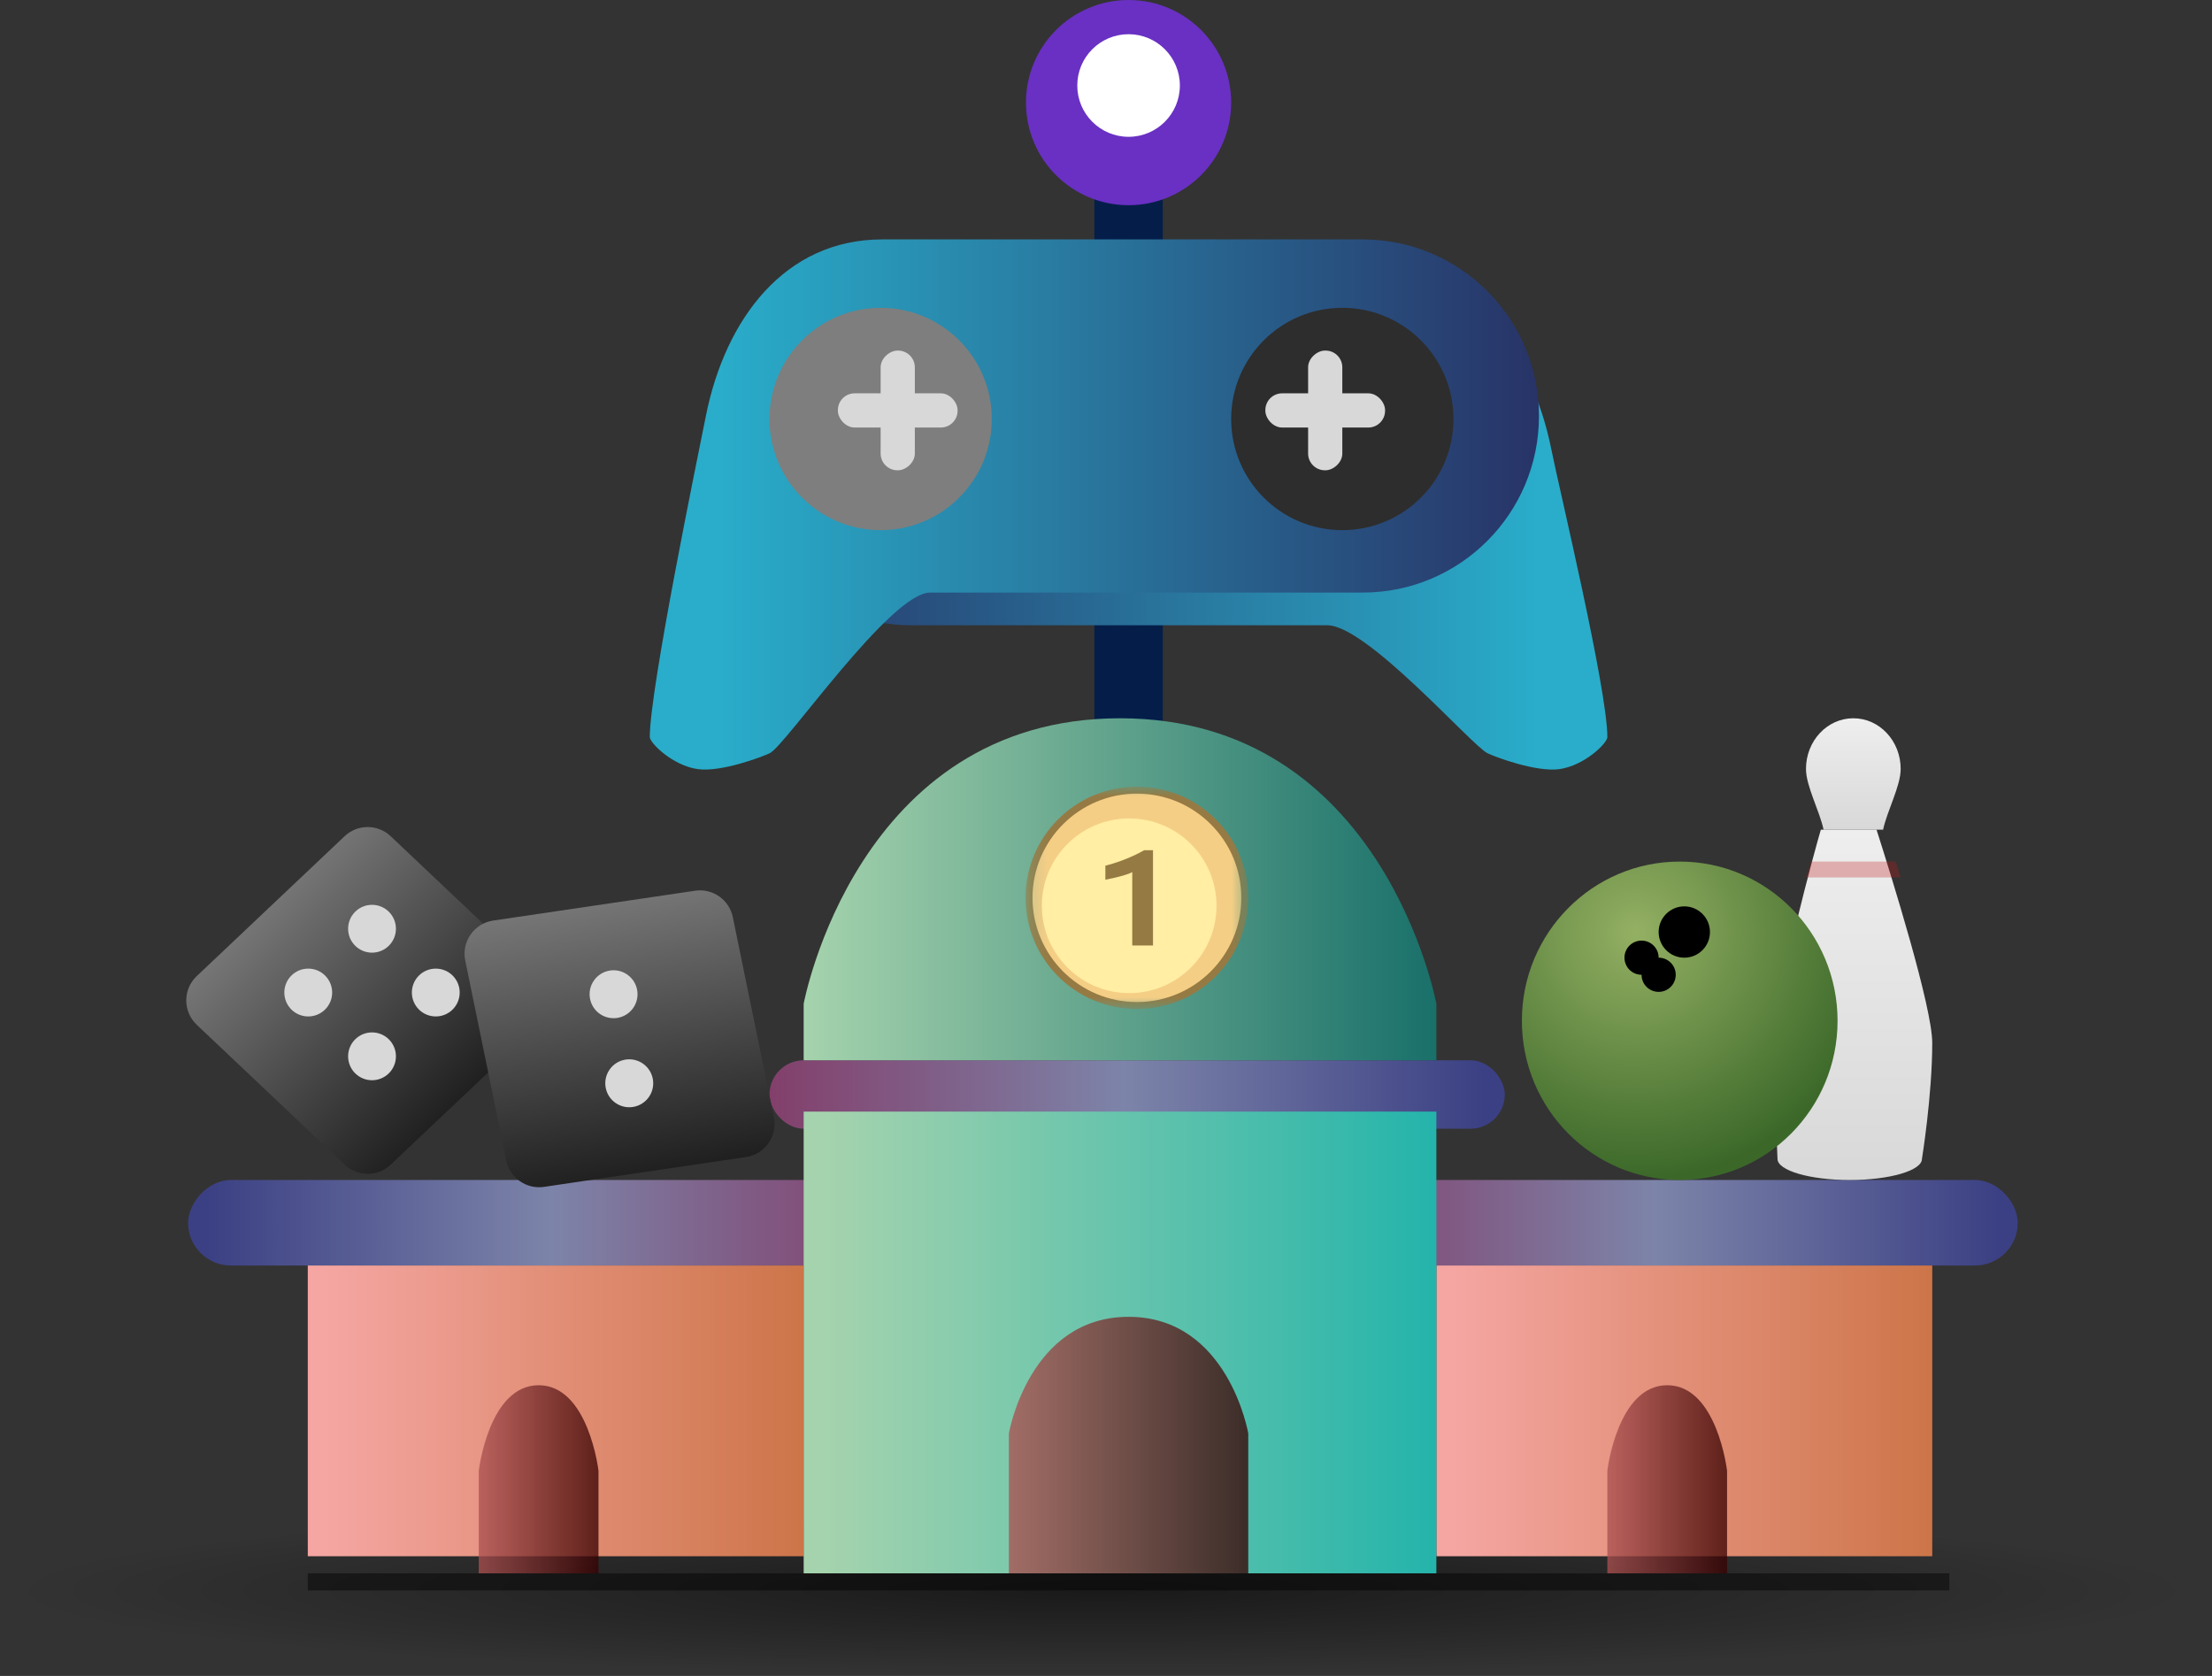 <svg width="132" height="100" viewBox="0 0 132 100" fill="none" xmlns="http://www.w3.org/2000/svg">
<rect x="0" y="0" width="132" height="100" fill="#333333" stroke="none"/>
<ellipse cx="65.76" cy="94.898" rx="65.76" ry="5.102" fill="url(#paint0_radial_9_180)" fill-opacity="0.5"/>
<rect x="65.306" y="11.224" width="4.082" height="32.653" fill="#041E49"/>
<rect x="78.571" y="70.408" width="41.837" height="5.102" rx="2.551" fill="url(#paint1_linear_9_180)"/>
<rect x="45.919" y="63.265" width="43.878" height="4.082" rx="2.041" fill="url(#paint2_linear_9_180)"/>
<rect width="41.837" height="5.102" rx="2.551" transform="matrix(-1 0 0 1 53.061 70.408)" fill="url(#paint3_linear_9_180)"/>
<rect x="85.714" y="75.51" width="29.592" height="17.347" fill="url(#paint4_linear_9_180)"/>
<rect x="18.367" y="75.51" width="29.592" height="17.347" fill="url(#paint5_linear_9_180)"/>
<rect x="47.959" y="66.327" width="37.755" height="27.551" fill="url(#paint6_linear_9_180)"/>
<path opacity="0.761" fill-rule="evenodd" clip-rule="evenodd" d="M60.204 85.529C60.204 85.529 61.395 78.572 67.347 78.572C73.299 78.572 74.49 85.529 74.49 85.529V93.878H60.204V85.529Z" fill="url(#paint7_linear_9_180)"/>
<path fill-rule="evenodd" clip-rule="evenodd" d="M47.959 59.892C47.959 59.892 51.105 42.857 66.837 42.857C82.568 42.857 85.714 59.892 85.714 59.892V63.265H47.959V59.892Z" fill="url(#paint8_linear_9_180)"/>
<path opacity="0.761" fill-rule="evenodd" clip-rule="evenodd" d="M95.918 87.755C95.918 87.755 96.514 82.653 99.49 82.653C102.466 82.653 103.061 87.755 103.061 87.755V93.878H95.918V87.755Z" fill="url(#paint9_linear_9_180)"/>
<path opacity="0.761" fill-rule="evenodd" clip-rule="evenodd" d="M28.571 87.755C28.571 87.755 29.166 82.653 32.143 82.653C35.119 82.653 35.714 87.755 35.714 87.755V93.878H28.571V87.755Z" fill="url(#paint10_linear_9_180)"/>
<path fill-rule="evenodd" clip-rule="evenodd" d="M82.073 16.326H54.381C48.58 16.326 43.878 21.023 43.878 26.818C43.878 32.612 48.58 37.309 54.381 37.309H79.208C81.569 37.309 87.802 44.462 88.757 44.938C89.212 45.166 91.679 46.084 93.054 45.892C94.561 45.682 95.918 44.335 95.918 43.985C95.918 41.124 93.054 29.202 92.576 26.818C91.424 21.06 87.874 16.326 82.073 16.326Z" fill="url(#paint11_linear_9_180)"/>
<path fill-rule="evenodd" clip-rule="evenodd" d="M52.638 14.286H81.32C87.128 14.286 91.837 19.003 91.837 24.821C91.837 30.64 87.128 35.357 81.32 35.357H55.506C53.143 35.357 46.902 44.456 45.946 44.934C45.49 45.163 43.02 46.084 41.644 45.892C40.135 45.681 38.775 44.329 38.775 43.977C38.775 41.103 41.644 27.216 42.122 24.821C43.276 19.039 46.83 14.286 52.638 14.286Z" fill="url(#paint12_linear_9_180)"/>
<path fill-rule="evenodd" clip-rule="evenodd" d="M11.741 61.147C10.906 60.358 10.906 59.03 11.741 58.241L20.565 49.895C21.336 49.166 22.542 49.166 23.313 49.895L32.137 58.241C32.971 59.03 32.971 60.358 32.137 61.147L23.313 69.492C22.542 70.222 21.336 70.222 20.565 69.492L11.741 61.147Z" fill="url(#paint13_linear_9_180)"/>
<ellipse cx="22.2" cy="55.416" rx="1.427" ry="1.427" fill="#D8D8D8"/>
<ellipse cx="26.005" cy="59.222" rx="1.427" ry="1.427" fill="#D8D8D8"/>
<ellipse cx="18.394" cy="59.222" rx="1.427" ry="1.427" fill="#D8D8D8"/>
<ellipse cx="22.2" cy="63.028" rx="1.427" ry="1.427" fill="#D8D8D8"/>
<path fill-rule="evenodd" clip-rule="evenodd" d="M27.762 57.309C27.531 56.184 28.293 55.096 29.429 54.928L41.48 53.148C42.53 52.993 43.518 53.685 43.731 54.725L46.18 66.658C46.411 67.782 45.649 68.87 44.513 69.038L32.462 70.818C31.412 70.973 30.424 70.281 30.211 69.242L27.762 57.309Z" fill="url(#paint14_linear_9_180)"/>
<circle cx="36.614" cy="59.324" r="1.43" transform="rotate(35 36.614 59.324)" fill="#D8D8D8"/>
<circle cx="37.55" cy="64.637" r="1.43" transform="rotate(35 37.55 64.637)" fill="#D8D8D8"/>
<ellipse cx="52.551" cy="25" rx="6.633" ry="6.633" fill="#7E7E7E"/>
<ellipse cx="80.102" cy="25" rx="6.633" ry="6.633" fill="#2D2D2D"/>
<rect x="50" y="23.469" width="7.143" height="2.041" rx="1" fill="#D8D8D8"/>
<rect x="75.51" y="23.469" width="7.143" height="2.041" rx="1" fill="#D8D8D8"/>
<rect x="54.592" y="20.918" width="7.143" height="2.041" rx="1" transform="rotate(90 54.592 20.918)" fill="#D8D8D8"/>
<rect x="80.102" y="20.918" width="7.143" height="2.041" rx="1" transform="rotate(90 80.102 20.918)" fill="#D8D8D8"/>
<mask id="mask0_9_180" style="mask-type:luminance" maskUnits="userSpaceOnUse" x="61" y="46" width="14" height="15">
<path fill-rule="evenodd" clip-rule="evenodd" d="M61.225 46.939H74.49V60.204H61.225V46.939Z" fill="white"/>
</mask>
<g mask="url(#mask0_9_180)">
<path fill-rule="evenodd" clip-rule="evenodd" d="M67.845 59.997C64.295 59.997 61.407 57.115 61.407 53.572C61.407 50.029 64.295 47.146 67.845 47.146C71.394 47.146 74.282 50.029 74.282 53.572C74.282 57.115 71.394 59.997 67.845 59.997Z" fill="#F5CE85"/>
<path fill-rule="evenodd" clip-rule="evenodd" d="M67.845 47.353C71.28 47.353 74.075 50.143 74.075 53.572C74.075 57 71.28 59.79 67.845 59.79C64.41 59.79 61.615 57 61.615 53.572C61.615 50.143 64.41 47.353 67.845 47.353V47.353ZM67.845 46.939C64.175 46.939 61.2 49.909 61.2 53.572C61.2 57.234 64.175 60.204 67.845 60.204C71.515 60.204 74.49 57.234 74.49 53.572C74.49 49.909 71.515 46.939 67.845 46.939Z" fill="#967A44"/>
</g>
<path fill-rule="evenodd" clip-rule="evenodd" d="M67.384 48.834C64.505 48.834 62.172 51.166 62.172 54.045C62.172 56.924 64.505 59.257 67.384 59.257C70.263 59.257 72.595 56.924 72.595 54.045C72.595 51.166 70.263 48.834 67.384 48.834Z" fill="#FFEEA3"/>
<path fill-rule="evenodd" clip-rule="evenodd" d="M68.805 50.729V56.414H67.567V52.036C67.343 52.163 66.871 52.31 65.962 52.492V51.654C67.197 51.339 68.08 50.845 68.282 50.729H68.805Z" fill="#967A44"/>
<circle cx="67.347" cy="6.122" r="6.122" fill="#6930C3"/>
<circle cx="67.347" cy="5.102" r="3.061" fill="white"/>
<path fill-rule="evenodd" clip-rule="evenodd" d="M110.597 42.857C109.036 42.857 107.771 44.21 107.771 45.88C107.771 46.902 108.572 48.353 108.822 49.507H112.372C112.621 48.353 113.422 46.902 113.422 45.88C113.422 44.21 112.158 42.857 110.597 42.857Z" fill="url(#paint15_linear_9_180)"/>
<path fill-rule="evenodd" clip-rule="evenodd" d="M108.658 49.507C108.451 50.172 105.887 59.445 105.887 62.224C105.887 65.003 106.072 69.149 106.072 69.149C106.072 69.845 108.001 70.408 110.381 70.408C112.762 70.408 114.691 69.845 114.691 69.149C114.691 69.149 115.306 65.372 115.306 62.224C115.306 60.102 112.893 52.362 111.982 49.507H108.658Z" fill="url(#paint16_linear_9_180)"/>
<path opacity="0.299" fill-rule="evenodd" clip-rule="evenodd" d="M108.074 51.407H113.12L113.422 52.357H107.771L108.074 51.407Z" fill="#BE1A1A"/>
<ellipse cx="100.236" cy="60.908" rx="9.419" ry="9.5" fill="url(#paint17_radial_9_180)"/>
<ellipse cx="97.959" cy="57.143" rx="1.02" ry="1.02" fill="black"/>
<ellipse cx="98.979" cy="58.163" rx="1.02" ry="1.02" fill="black"/>
<circle cx="100.51" cy="55.612" r="1.531" fill="black"/>
<rect opacity="0.457" x="18.367" y="93.877" width="97.959" height="1.02" fill="black"/>
<defs>
<radialGradient id="paint0_radial_9_180" cx="0" cy="0" r="1" gradientUnits="userSpaceOnUse" gradientTransform="translate(65.76 94.898) rotate(90) scale(5.102 65.76)">
<stop/>
<stop offset="1" stop-opacity="0"/>
</radialGradient>
<linearGradient id="paint1_linear_9_180" x1="77.362" y1="75.515" x2="119.279" y2="75.515" gradientUnits="userSpaceOnUse">
<stop stop-color="#843B68" stop-opacity="0.984"/>
<stop offset="0.51" stop-color="#7D84A9"/>
<stop offset="1" stop-color="#3B4084"/>
</linearGradient>
<linearGradient id="paint2_linear_9_180" x1="44.651" y1="67.351" x2="88.612" y2="67.351" gradientUnits="userSpaceOnUse">
<stop stop-color="#843B68" stop-opacity="0.984"/>
<stop offset="0.51" stop-color="#7D84A9"/>
<stop offset="1" stop-color="#3B4084"/>
</linearGradient>
<linearGradient id="paint3_linear_9_180" x1="-1.209" y1="5.107" x2="40.708" y2="5.107" gradientUnits="userSpaceOnUse">
<stop stop-color="#843B68" stop-opacity="0.984"/>
<stop offset="0.51" stop-color="#7D84A9"/>
<stop offset="1" stop-color="#3B4084"/>
</linearGradient>
<linearGradient id="paint4_linear_9_180" x1="86.63" y1="92.589" x2="115.306" y2="92.589" gradientUnits="userSpaceOnUse">
<stop stop-color="#F5A6A2"/>
<stop offset="1" stop-color="#CD7549"/>
</linearGradient>
<linearGradient id="paint5_linear_9_180" x1="19.283" y1="92.589" x2="47.959" y2="92.589" gradientUnits="userSpaceOnUse">
<stop stop-color="#F5A6A2"/>
<stop offset="1" stop-color="#CD7549"/>
</linearGradient>
<linearGradient id="paint6_linear_9_180" x1="49.127" y1="93.451" x2="85.714" y2="93.451" gradientUnits="userSpaceOnUse">
<stop stop-color="#A5D3AD"/>
<stop offset="1" stop-color="#24B4AB"/>
</linearGradient>
<linearGradient id="paint7_linear_9_180" x1="60.204" y1="93.878" x2="74.49" y2="93.878" gradientUnits="userSpaceOnUse">
<stop stop-color="#AC5050"/>
<stop offset="1" stop-color="#370000"/>
</linearGradient>
<linearGradient id="paint8_linear_9_180" x1="47.959" y1="63.265" x2="85.714" y2="63.265" gradientUnits="userSpaceOnUse">
<stop stop-color="#A5D3AD"/>
<stop offset="1" stop-color="#19706A"/>
</linearGradient>
<linearGradient id="paint9_linear_9_180" x1="95.918" y1="93.878" x2="103.061" y2="93.878" gradientUnits="userSpaceOnUse">
<stop stop-color="#AC5050"/>
<stop offset="1" stop-color="#370000"/>
</linearGradient>
<linearGradient id="paint10_linear_9_180" x1="28.571" y1="93.878" x2="35.714" y2="93.878" gradientUnits="userSpaceOnUse">
<stop stop-color="#AC5050"/>
<stop offset="1" stop-color="#370000"/>
</linearGradient>
<linearGradient id="paint11_linear_9_180" x1="91.815" y1="40.848" x2="43.878" y2="40.848" gradientUnits="userSpaceOnUse">
<stop stop-color="#29ADCA"/>
<stop offset="1" stop-color="#283367"/>
</linearGradient>
<linearGradient id="paint12_linear_9_180" x1="42.959" y1="40.498" x2="91.837" y2="40.498" gradientUnits="userSpaceOnUse">
<stop stop-color="#29ADCA"/>
<stop offset="1" stop-color="#283367"/>
</linearGradient>
<linearGradient id="paint13_linear_9_180" x1="10.204" y1="59.694" x2="21.939" y2="71.429" gradientUnits="userSpaceOnUse">
<stop stop-color="#767676"/>
<stop offset="1" stop-color="#201F1F"/>
</linearGradient>
<linearGradient id="paint14_linear_9_180" x1="27.337" y1="55.237" x2="30.225" y2="71.617" gradientUnits="userSpaceOnUse">
<stop stop-color="#767676"/>
<stop offset="1" stop-color="#201F1F"/>
</linearGradient>
<linearGradient id="paint15_linear_9_180" x1="107.771" y1="42.857" x2="107.771" y2="49.507" gradientUnits="userSpaceOnUse">
<stop stop-color="#EEEEEE"/>
<stop offset="1" stop-color="#D8D8D8"/>
</linearGradient>
<linearGradient id="paint16_linear_9_180" x1="105.887" y1="49.507" x2="105.887" y2="70.408" gradientUnits="userSpaceOnUse">
<stop stop-color="#EEEEEE"/>
<stop offset="1" stop-color="#D8D8D8"/>
</linearGradient>
<radialGradient id="paint17_radial_9_180" cx="0" cy="0" r="1" gradientUnits="userSpaceOnUse" gradientTransform="translate(97.598 55.656) rotate(73.223) scale(14.717 14.613)">
<stop stop-color="#94B063"/>
<stop offset="1" stop-color="#3B6829"/>
</radialGradient>
</defs>
</svg>
